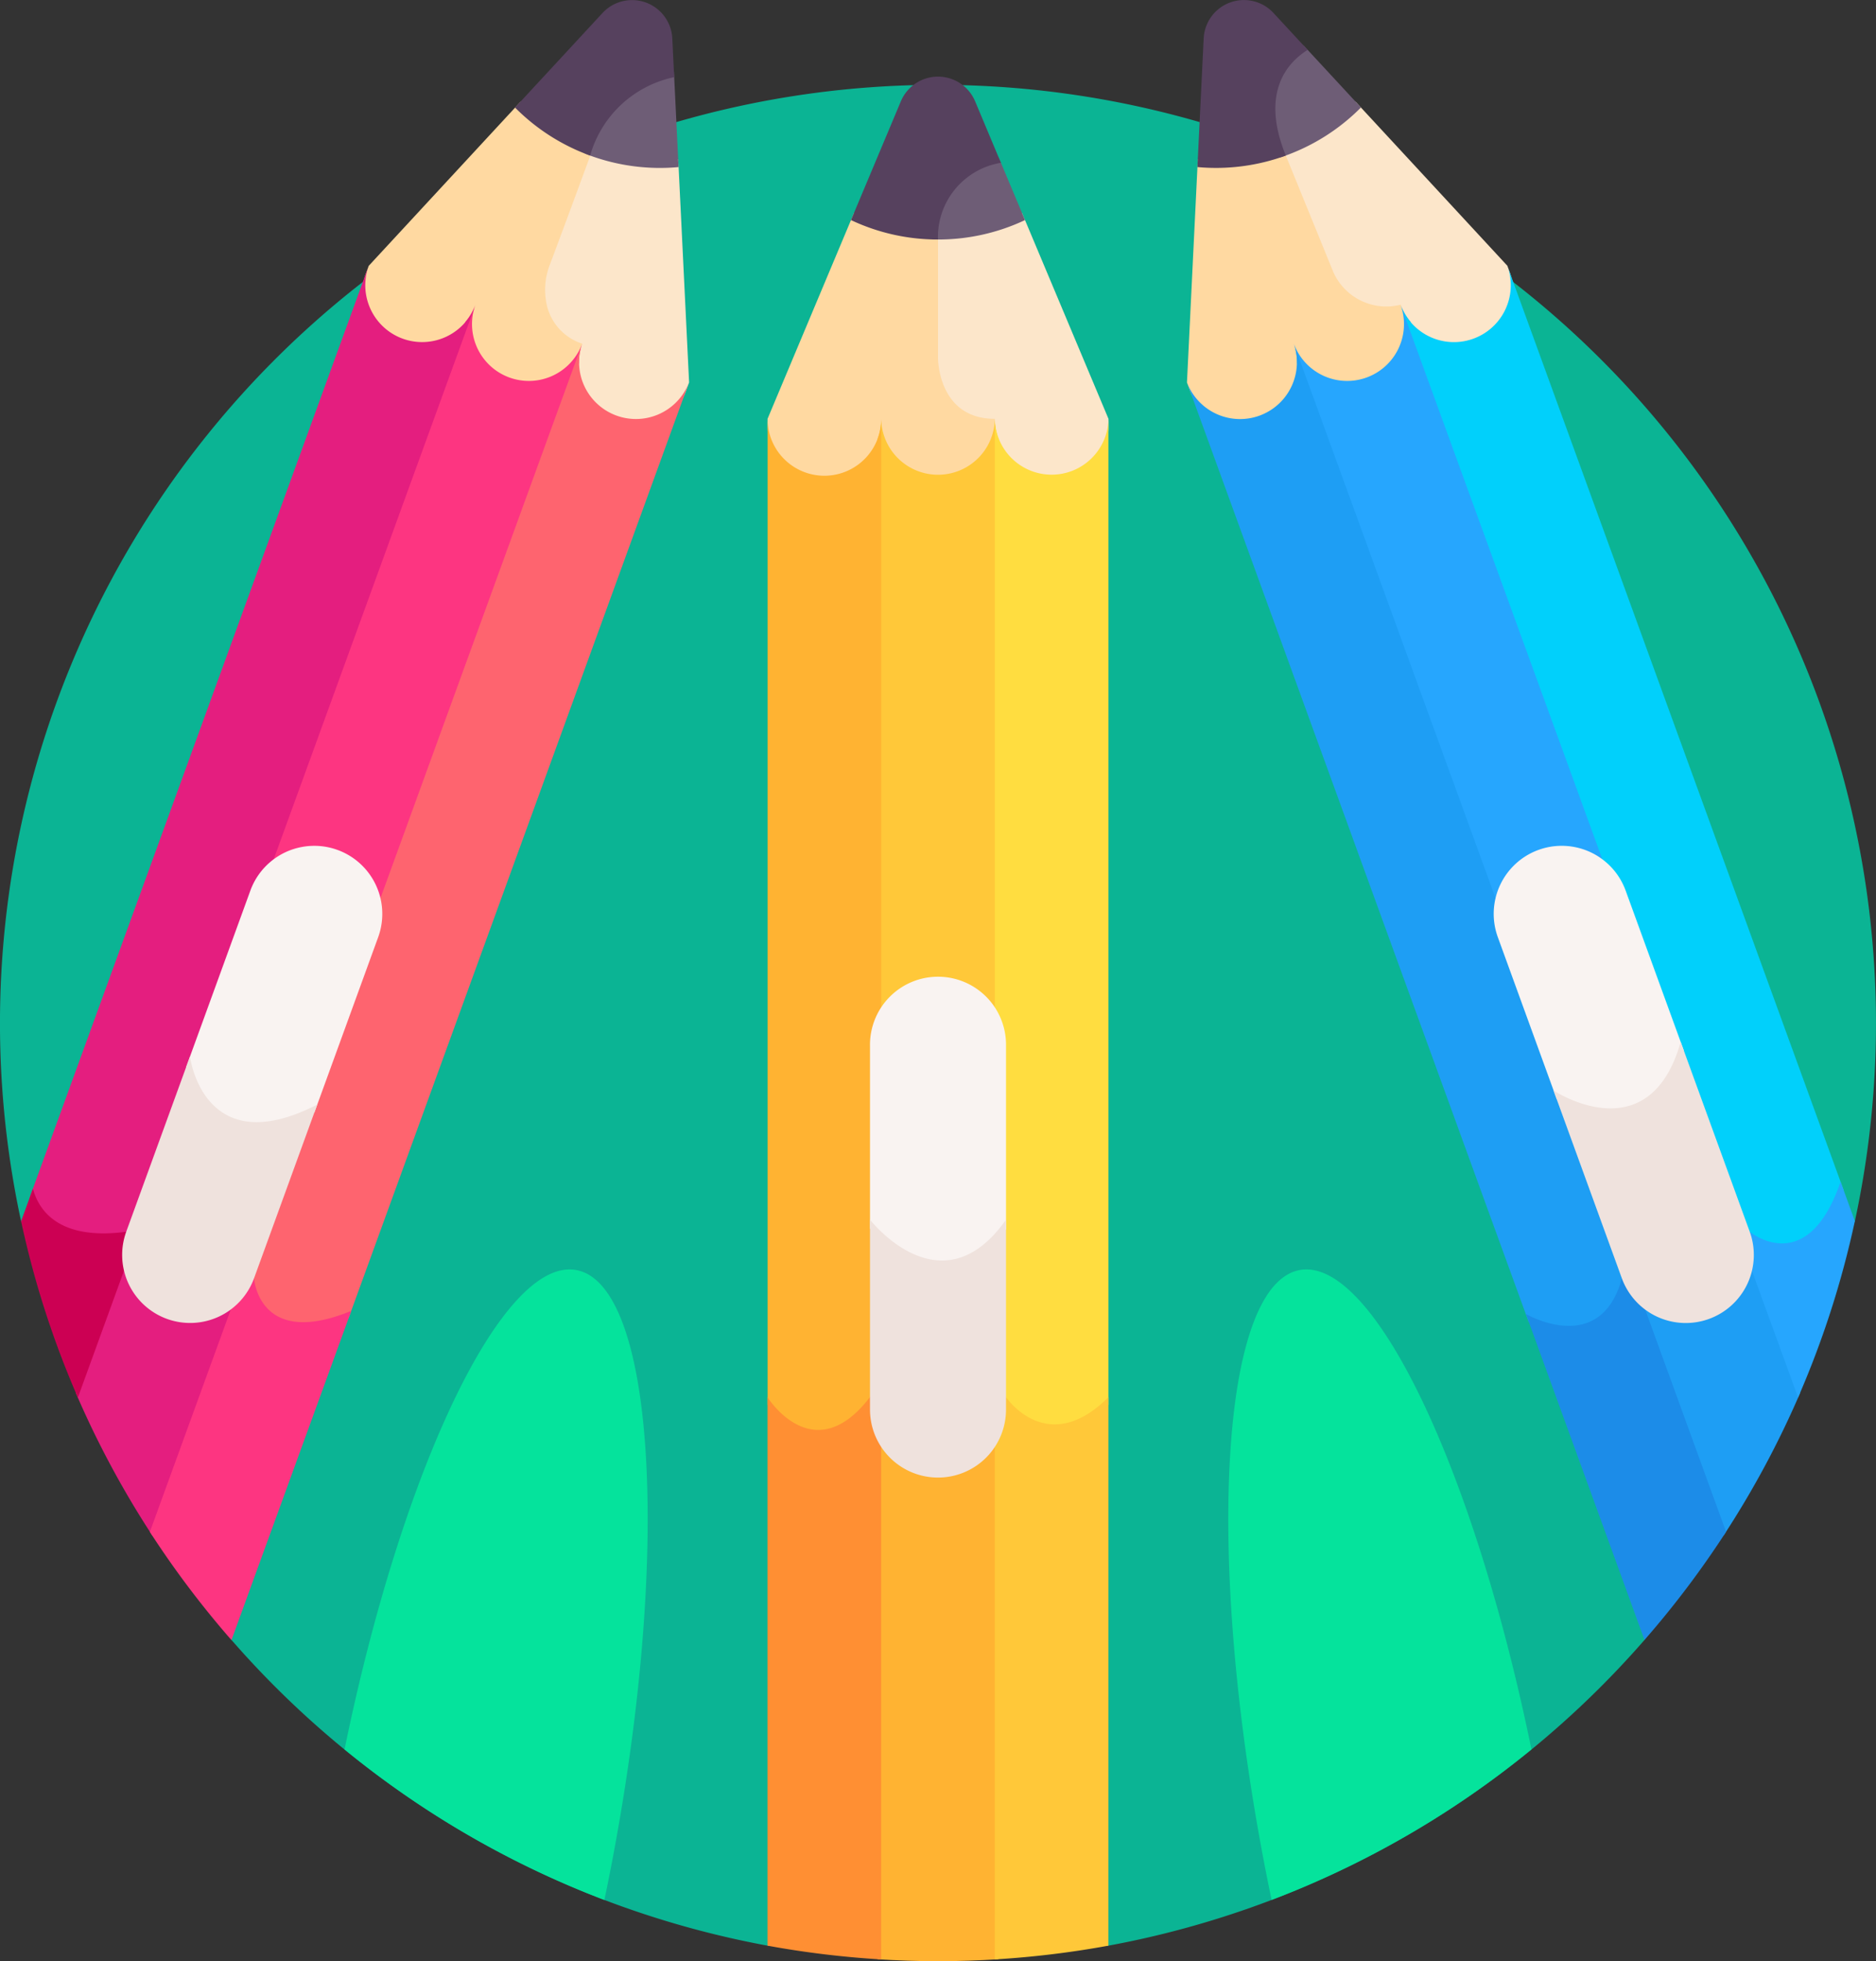 <svg id="Group_5297" data-name="Group 5297" xmlns="http://www.w3.org/2000/svg" width="100.31" height="104.813" viewBox="0 0 100.31 104.813">
  <rect x="0" y="0" width="100.31" height="104.813" fill="#333333" stroke="none"/>
  <path id="Path_10350" data-name="Path 10350" d="M12.125,82.755l11.253,22.386a50.092,50.092,0,0,0,28.659,16.335H70.268a50.092,50.092,0,0,0,28.659-16.335l11.253-22.387a50.155,50.155,0,1,0-98.056,0Z" transform="translate(-10.998 -17.492)" fill="#0bb494"/>
  <path id="Path_10351" data-name="Path 10351" d="M259.295,55.546a10.885,10.885,0,0,1-4.488.965c-.1,0-.191-.005-.287-.008-.012.154-.02.311-.02.473v6.339a4.133,4.133,0,0,0,1.04,2.679,3.026,3.026,0,0,0,2,.863V68.35a3.022,3.022,0,0,0,.307-1.324,3.107,3.107,0,0,0,.188,1.044,3.037,3.037,0,0,0,5.889-1.044v-.465Z" transform="translate(-204.652 -44.175)" fill="#fce6ca"/>
  <path id="Path_10352" data-name="Path 10352" d="M220.607,56.51h-.02a10.887,10.887,0,0,1-4.488-.965l-4.627,11.015v.465a3.037,3.037,0,0,0,5.889,1.045,3.1,3.1,0,0,0,.188-1.036s0-.006,0-.009a3.038,3.038,0,0,0,6.077,0v-.466c-3.051,0-3.038-3.245-3.038-3.245v-6.34C220.587,56.814,220.594,56.66,220.607,56.51Z" transform="translate(-170.432 -44.175)" fill="#ffd9a1"/>
  <path id="Path_10353" data-name="Path 10353" d="M246.69,161.709V110.4a3.024,3.024,0,0,1-.188-1.045,3.039,3.039,0,0,1-6.077,0,3.021,3.021,0,0,1-.189,1.045v51.174C242.635,159.061,245.616,160.894,246.69,161.709Z" transform="translate(-193.308 -86.966)" fill="#ffc839"/>
  <path id="Path_10354" data-name="Path 10354" d="M246.691,388V357.624c-1.074-.815-4.055-2.648-6.454-.138V388c1.067.068,2.143.106,3.227.106s2.16-.038,3.227-.106Z" transform="translate(-193.309 -283.291)" fill="#ffb332"/>
  <path id="Path_10355" data-name="Path 10355" d="M216.951,162.044a5.544,5.544,0,0,1,.6-.666V109.352a3.038,3.038,0,0,1-6.077,0v52.693S213.928,165.984,216.951,162.044Z" transform="translate(-170.433 -86.965)" fill="#ffb332"/>
  <path id="Path_10356" data-name="Path 10356" d="M217.548,392.215V361.5a5.536,5.536,0,0,0-.6.666c-3.023,3.941-5.479,0-5.479,0v29.315a50.3,50.3,0,0,0,6.077.735Z" transform="translate(-170.432 -287.497)" fill="#ff8f33"/>
  <path id="Path_10357" data-name="Path 10357" d="M271.44,162.044s2.206,3.273,5.479,0V109.351a3.039,3.039,0,0,1-6.077,0h0V161.57A6.824,6.824,0,0,1,271.44,162.044Z" transform="translate(-217.649 -86.966)" fill="#ffdd40"/>
  <path id="Path_10358" data-name="Path 10358" d="M276.919,362.909c-3.273,3.273-5.479,0-5.479,0a6.81,6.81,0,0,0-.6-.474v30.524a50.251,50.251,0,0,0,6.077-.735Z" transform="translate(-217.649 -288.24)" fill="#ffc839"/>
  <path id="Path_10359" data-name="Path 10359" d="M357.093,35.761l-.159-.437-8.116-8.768A10.883,10.883,0,0,1,344.93,29c-.1.036-.2.066-.3.1.053.15.108.3.171.454,1.974,4.838,2.537,6.22,2.54,6.228a3.451,3.451,0,0,0,3.682,1.983l.519,1.427a3.022,3.022,0,0,0-.164-1.349,3.109,3.109,0,0,0,.534.917,3.037,3.037,0,0,0,5.177-3Z" transform="translate(-276.335 -21.12)" fill="#fce6ca"/>
  <path id="Path_10360" data-name="Path 10360" d="M328.853,45.147s-.563-1.382-2.537-6.22c-.061-.148-.115-.293-.165-.435a10.886,10.886,0,0,1-4.541.627l-.581,11.933.159.437a3.037,3.037,0,0,0,5.891-1.032,3.1,3.1,0,0,0-.178-1.038l0-.008a3.038,3.038,0,0,0,5.711-2.077l-.159-.438a3.1,3.1,0,0,1-3.6-1.748Z" transform="translate(-257.562 -30.612)" fill="#ffd9a1"/>
  <path id="Path_10361" data-name="Path 10361" d="M366.844,131.4a3.177,3.177,0,0,1,1.491-1.836,7.031,7.031,0,0,1,4.614-.26L355.17,80.456a3.031,3.031,0,0,1-.535-.918,3.038,3.038,0,1,1-5.71,2.078,3.022,3.022,0,0,1,.18,1.047Z" transform="translate(-279.747 -63.256)" fill="#26a6fe"/>
  <path id="Path_10362" data-name="Path 10362" d="M440.907,336.4A50.041,50.041,0,0,0,445,328.776l-3.179-8.734c-1.305-.291-4.911-.8-6.139,2Z" transform="translate(-348.744 -254.338)" fill="#1e9ef4"/>
  <path id="Path_10363" data-name="Path 10363" d="M342.632,142.281a3.527,3.527,0,0,0,1.949-2.555,4.05,4.05,0,0,1,.181-.516L326.74,89.695a3.039,3.039,0,0,1-5.711,2.078L339.3,141.984a4.359,4.359,0,0,0,3.328.3Z" transform="translate(-257.562 -71.333)" fill="#1e9ef4"/>
  <path id="Path_10364" data-name="Path 10364" d="M420.254,343.979l-5.24-14.4a4.193,4.193,0,0,0-.329.844c-1.151,4.238-5.134,1.913-5.134,1.913l6.341,17.423A50.375,50.375,0,0,0,420.254,343.979Z" transform="translate(-327.961 -262.112)" fill="#1c8ce8"/>
  <path id="Path_10365" data-name="Path 10365" d="M394.915,121.181c.207.045.357.085.431.106a3.052,3.052,0,0,0,2.546.563c1.087-.3,1.967-1.334,2.619-3.06l-17.981-49.4a3.038,3.038,0,0,1-5.711,2.078h0Z" transform="translate(-301.932 -55.183)" fill="#01d0fb"/>
  <path id="Path_10366" data-name="Path 10366" d="M470.93,310.617l-.767-2.107c-1.788,5.229-4.859,2.67-4.859,2.67s-.268-.082-.7-.168l3.287,9.03a49.753,49.753,0,0,0,3.036-9.425Z" transform="translate(-371.748 -245.354)" fill="#26a6fe"/>
  <path id="Path_10367" data-name="Path 10367" d="M154.731,38.063c-.093-.034-.182-.072-.273-.108-.06.141-.118.287-.174.439-1.3,3.523-1.911,5.165-2.161,5.83a3.993,3.993,0,0,0-.229,2.009,3.126,3.126,0,0,0,1.865,2.489l-.51,1.4a3.02,3.02,0,0,0,.741-1.14l0,.008a3.1,3.1,0,0,0-.178,1.038,3.037,3.037,0,0,0,5.891,1.032l.159-.437-.581-11.933A10.883,10.883,0,0,1,154.731,38.063Z" transform="translate(-123.016 -30.185)" fill="#fce6ca"/>
  <path id="Path_10368" data-name="Path 10368" d="M117.8,29.433c.055-.15.113-.293.172-.433l-.013,0a10.886,10.886,0,0,1-3.887-2.441l-8.116,8.768-.159.437a3.037,3.037,0,0,0,5.177,3,3.114,3.114,0,0,0,.534-.917,3.039,3.039,0,0,0,5.711,2.078h0l.159-.437a2.838,2.838,0,0,1-1.952-2.362,3.678,3.678,0,0,1,.213-1.853c.277-.736.9-2.4,2.162-5.832Z" transform="translate(-86.241 -21.119)" fill="#ffd9a1"/>
  <path id="Path_10369" data-name="Path 10369" d="M51.418,131.716,69.272,82.662a3.026,3.026,0,0,1,.18-1.047,3.038,3.038,0,0,1-5.71-2.078,3.026,3.026,0,0,1-.535.918L45.353,129.509Z" transform="translate(-38.32 -63.255)" fill="#fd3581"/>
  <path id="Path_10370" data-name="Path 10370" d="M33.887,322.236,30.8,330.708a50.028,50.028,0,0,0,4.093,7.625l5.056-13.89Z" transform="translate(-26.749 -256.27)" fill="#e41e7f"/>
  <path id="Path_10371" data-name="Path 10371" d="M74.113,139.73l.386.14a2.924,2.924,0,0,0,1.26,2c.966.605,2.337.572,4.076-.1l18.2-50a3.039,3.039,0,0,1-5.711-2.078Z" transform="translate(-61.193 -71.333)" fill="#fe646f"/>
  <path id="Path_10372" data-name="Path 10372" d="M60.928,334.653c-4.964,2.042-5.2-1.745-5.2-1.745l-.562-.2-5.008,13.759a50.355,50.355,0,0,0,4.363,5.782Z" transform="translate(-42.145 -264.595)" fill="#fd3581"/>
  <path id="Path_10373" data-name="Path 10373" d="M18.764,119.173a3.253,3.253,0,0,0,.779,1.173c.933.893,2.4,1.222,4.349.975l.492.179L42.6,71.465h0a3.038,3.038,0,0,1-5.711-2.078Z" transform="translate(-17.174 -55.182)" fill="#e41e7f"/>
  <path id="Path_10374" data-name="Path 10374" d="M22.691,312.821l-.562-.2c-3.6.478-4.679-1.137-4.993-2.3l-.632,1.737a49.764,49.764,0,0,0,3.036,9.425Z" transform="translate(-15.376 -246.791)" fill="#cc0053"/>
  <path id="Path_10375" data-name="Path 10375" d="M255.809,42.244a4.18,4.18,0,0,0-1.307,3.222c.1,0,.2.009.307.009a10.884,10.884,0,0,0,4.652-1.039l-1.408-3.351A5.33,5.33,0,0,0,255.809,42.244Z" transform="translate(-204.654 -32.674)" fill="#6e5d76"/>
  <path id="Path_10376" data-name="Path 10376" d="M239.911,21.319a2.154,2.154,0,0,0-3.971,0l-2.667,6.348a10.883,10.883,0,0,0,4.652,1.039,4.018,4.018,0,0,1,3.365-4.1Z" transform="translate(-187.771 -15.905)" fill="#56415e"/>
  <path id="Path_10377" data-name="Path 10377" d="M343.01,13.511a5.342,5.342,0,0,0,.192,4.372c.1-.032.195-.062.292-.1a10.885,10.885,0,0,0,4.016-2.567l-3.063-3.309A3.912,3.912,0,0,0,343.01,13.511Z" transform="translate(-274.739 -9.472)" fill="#6e5d76"/>
  <path id="Path_10378" data-name="Path 10378" d="M329.66,2.668,327.833.694A2.154,2.154,0,0,0,324.1,2.052l-.335,6.877a10.885,10.885,0,0,0,4.727-.615c-1.4-3.423.145-5.01,1.166-5.647Z" transform="translate(-259.739 0)" fill="#56415e"/>
  <path id="Path_10379" data-name="Path 10379" d="M163.747,23.066c.1.038.189.078.286.113a10.885,10.885,0,0,0,4.727.615l-.248-5.1A6.217,6.217,0,0,0,163.747,23.066Z" transform="translate(-132.477 -14.864)" fill="#6e5d76"/>
  <path id="Path_10380" data-name="Path 10380" d="M154.032,4.124l-.1-2.071A2.154,2.154,0,0,0,150.2.695l-4.677,5.053a10.887,10.887,0,0,0,4.016,2.567A5.931,5.931,0,0,1,154.032,4.124Z" transform="translate(-117.984 0)" fill="#56415e"/>
  <path id="Path_10381" data-name="Path 10381" d="M242.166,270.7a4.408,4.408,0,0,0,3.343-1.975v-9.8a3.637,3.637,0,1,0-7.273,0v9.758A5.648,5.648,0,0,0,242.166,270.7Z" transform="translate(-191.717 -203.028)" fill="#f9f3f1"/>
  <path id="Path_10382" data-name="Path 10382" d="M241.872,332.2a3.637,3.637,0,0,0,3.637-3.637V318.416c-3.46,4.913-7.273,0-7.273,0v10.142A3.637,3.637,0,0,0,241.872,332.2Z" transform="translate(-191.717 -253.232)" fill="#efe2dd"/>
  <path id="Path_10383" data-name="Path 10383" d="M404.471,234.232a5.349,5.349,0,0,0,4.192.585,4.6,4.6,0,0,0,2.613-3.156l-3.127-8.593a3.637,3.637,0,0,0-6.835,2.488Z" transform="translate(-321.236 -175.5)" fill="#f9f3f1"/>
  <path id="Path_10384" data-name="Path 10384" d="M425.1,286.811a3.637,3.637,0,0,0,2.173-4.661l-3.692-10.142c-1.693,5.989-6.8,2.594-6.8,2.594l3.653,10.036A3.637,3.637,0,0,0,425.1,286.811Z" transform="translate(-333.715 -216.324)" fill="#efe2dd"/>
  <path id="Path_10385" data-name="Path 10385" d="M61.685,235.373c1.246.66,2.866.516,4.816-.422l3.419-9.393a3.637,3.637,0,0,0-6.835-2.488l-3.439,9.448A4.425,4.425,0,0,0,61.685,235.373Z" transform="translate(-49.688 -175.501)" fill="#f9f3f1"/>
  <path id="Path_10386" data-name="Path 10386" d="M45.3,289.849a3.637,3.637,0,0,0,4.661-2.173l3.378-9.28c-6.1,3.129-6.805-2.568-6.805-2.568l-3.407,9.36A3.637,3.637,0,0,0,45.3,289.849Z" transform="translate(-36.376 -219.363)" fill="#efe2dd"/>
  <g id="Group_5296" data-name="Group 5296" transform="translate(18.423 67.844)">
    <path id="Path_10387" data-name="Path 10387" d="M335.647,331.444c-4.123.756-5.051,14.53-2.072,30.764q.27,1.472.57,2.9a50.1,50.1,0,0,0,13.893-8.046C344.955,342.014,339.564,330.725,335.647,331.444Z" transform="translate(-284.575 -331.411)" fill="#05e39c"/>
    <path id="Path_10388" data-name="Path 10388" d="M113.386,331.444c-3.917-.719-9.308,10.57-12.391,25.62a50.1,50.1,0,0,0,13.893,8.046q.3-1.429.57-2.9C118.437,345.974,117.509,332.2,113.386,331.444Z" transform="translate(-100.995 -331.411)" fill="#05e39c"/>
  </g>
</svg>
